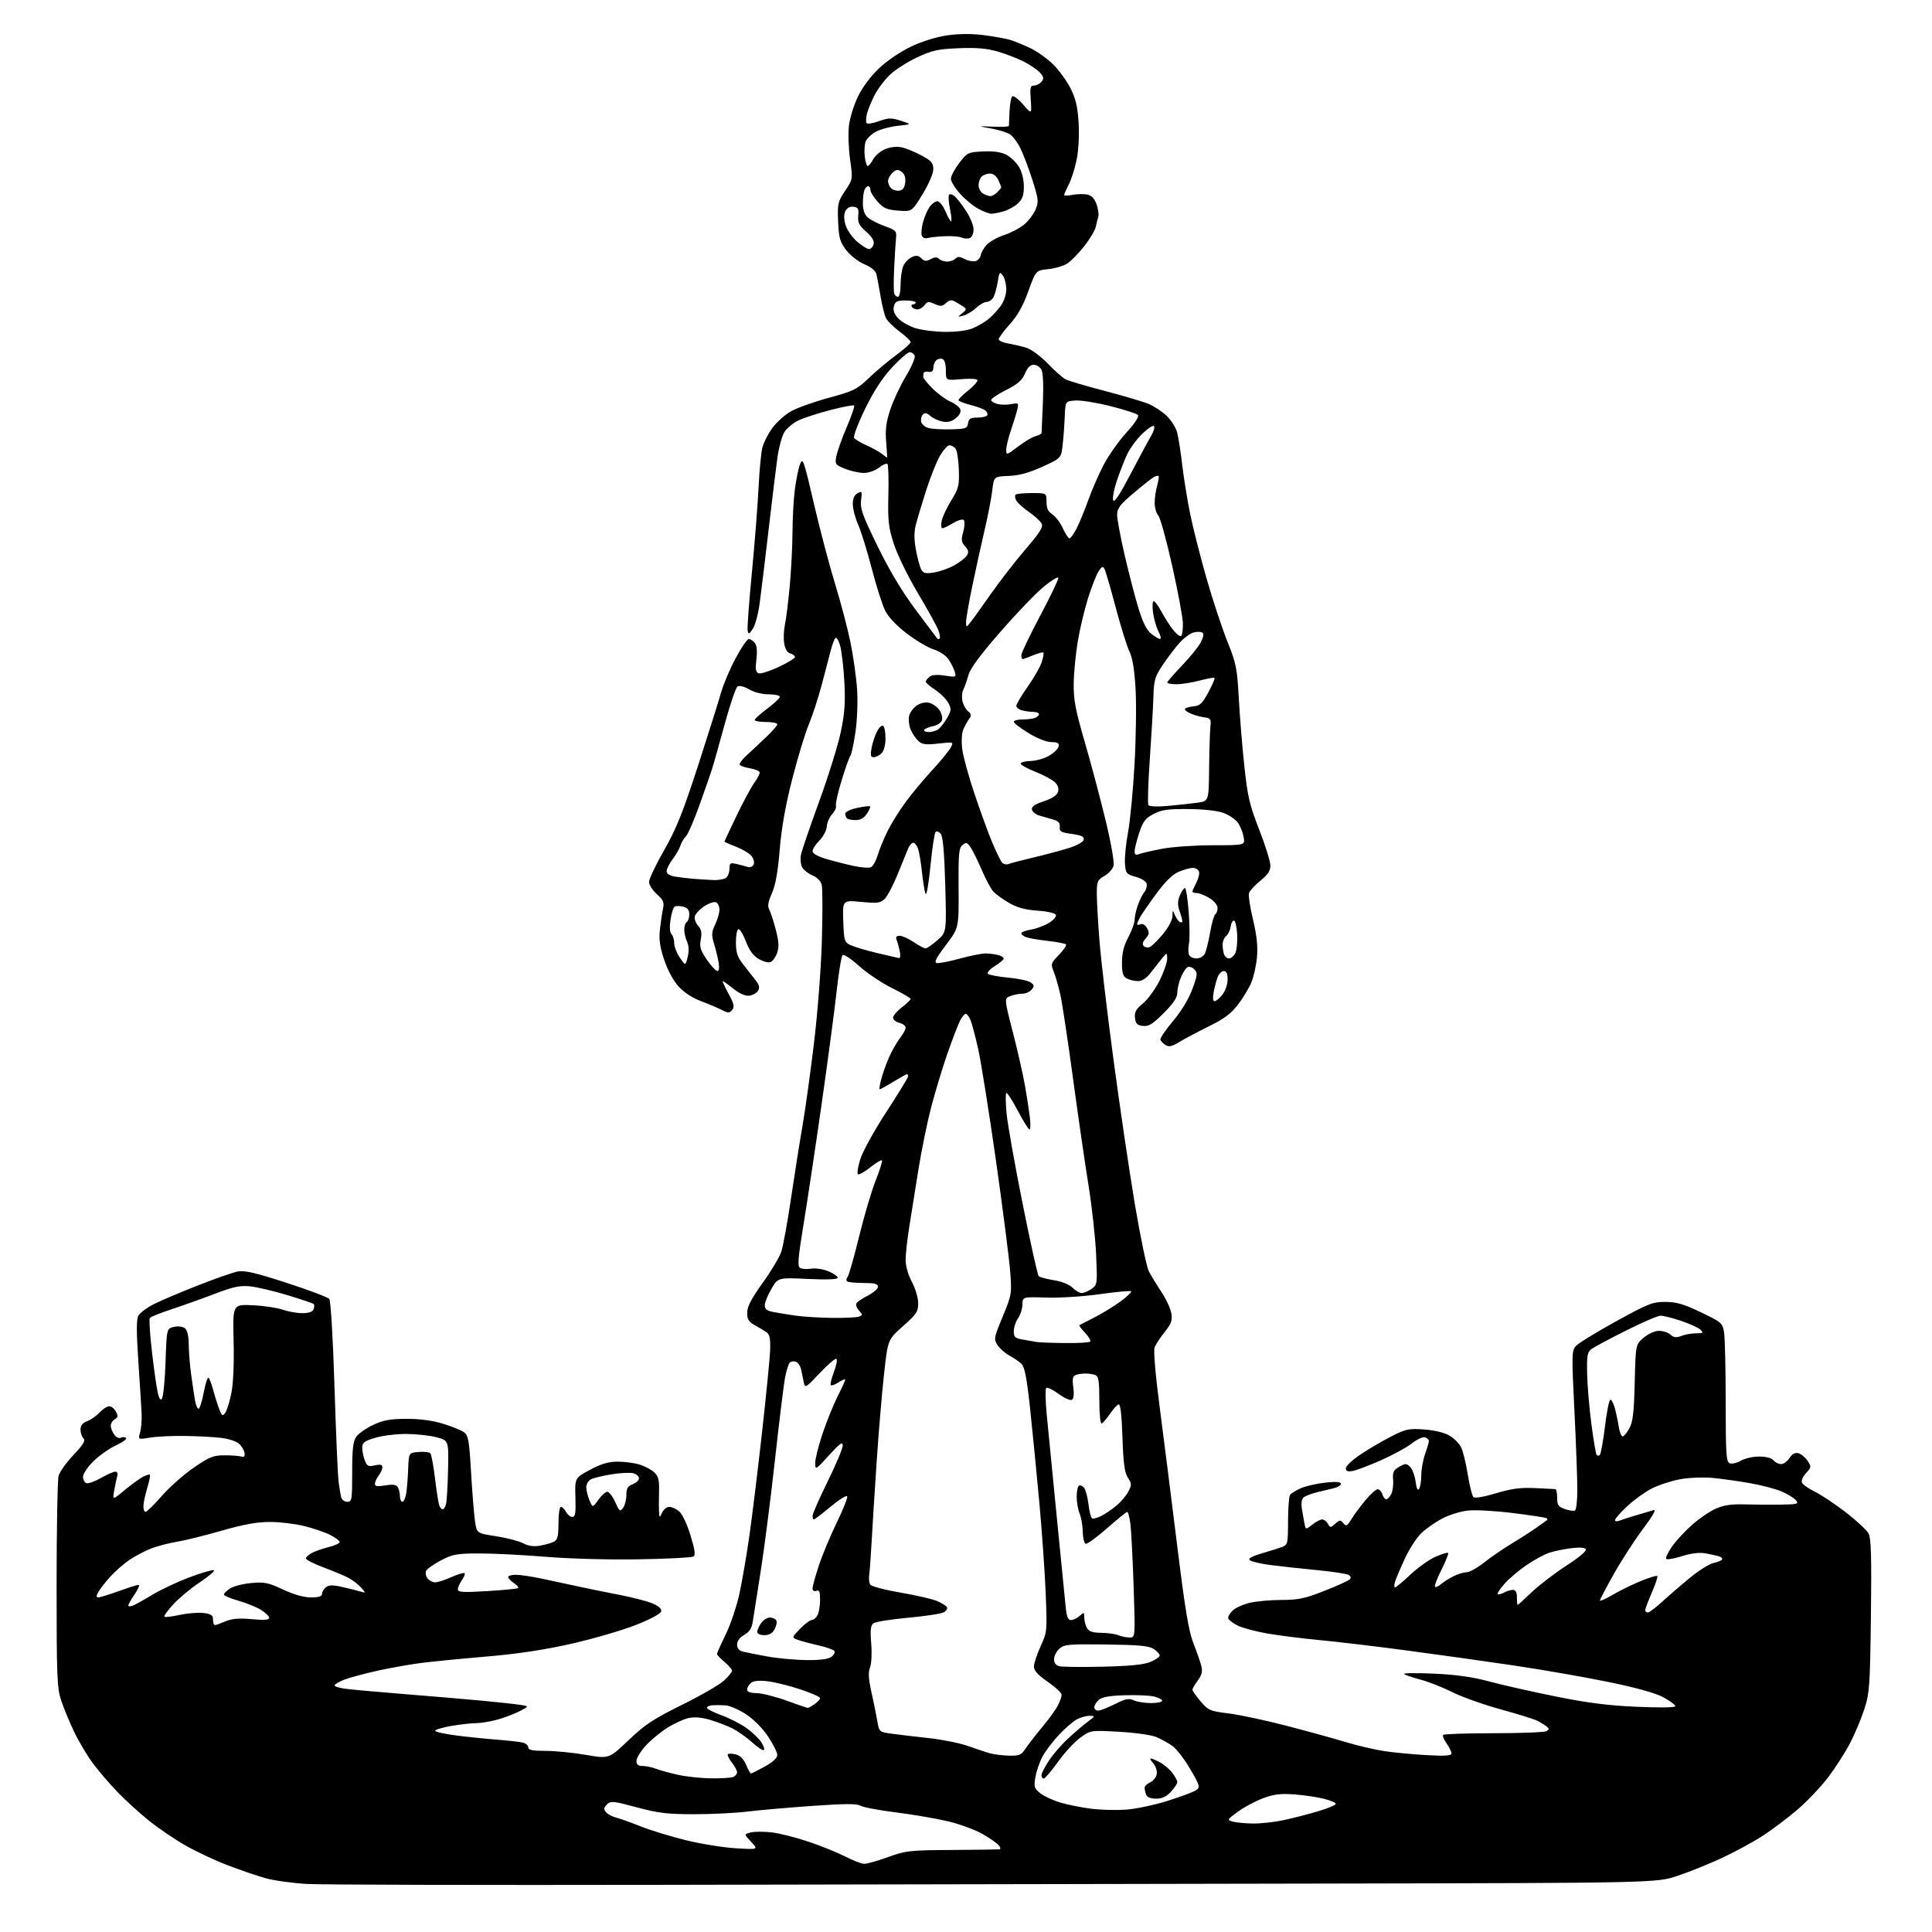 <?xml version="1.0" encoding="UTF-8" standalone="no"?>
<svg 
  version="1.1" 
  xmlns="http://www.w3.org/2000/svg" 
  xmlns:xlink="http://www.w3.org/1999/xlink" 
  xmlns:svg="http://www.w3.org/2000/svg"
  xmlns:rdf="http://www.w3.org/1999/02/22-rdf-syntax-ns#"
  xmlns:cc="http://creativecommons.org/ns#"
  xmlns:dc="http://purl.org/dc/elements/1.1/"
  viewBox="0 0 768 768"
  width="768"
  height="768"
>
<style>svg {background-color: white; }</style>"
<path stroke="none" fill="black" fill-rule="evenodd" d="M263.50,749.25C191.45,749.39 127.78,749.23 122.00,748.90C116.22,748.57 108.80,747.53 105.50,746.60C102.20,745.67 95.45,743.36 90.50,741.47C85.55,739.58 77.98,736.03 73.69,733.58C69.39,731.13 62.80,726.64 59.04,723.60C55.28,720.57 49.70,715.48 46.64,712.29C43.58,709.11 39.22,704.02 36.97,701.00C34.71,697.98 31.35,692.35 29.51,688.50C27.66,684.65 25.33,679.02 24.33,676.00C22.68,671.04 22.50,666.55 22.50,630.00C22.50,607.73 22.86,588.21 23.30,586.64C23.73,585.07 26.40,581.34 29.22,578.36C33.14,574.22 34.07,572.67 33.17,571.77C32.53,571.13 32.00,569.55 32.00,568.28C32.00,566.68 32.83,565.63 34.67,564.93C36.14,564.37 38.37,562.81 39.63,561.46C40.88,560.11 42.59,559.00 43.42,559.00C44.25,559.00 45.45,559.97 46.08,561.15C47.01,562.89 46.93,563.46 45.61,564.20C44.73,564.69 44.01,565.86 44.03,566.80C44.05,567.73 44.69,569.33 45.47,570.35C46.24,571.37 47.35,571.90 47.93,571.54C48.52,571.18 49.48,571.18 50.07,571.54C50.66,571.91 48.90,573.25 46.16,574.52C43.42,575.79 39.33,578.67 37.09,580.91C34.84,583.16 33.00,585.91 33.00,587.03C33.00,588.15 33.60,589.29 34.33,589.57C35.06,589.85 37.64,588.94 40.08,587.55C42.51,586.16 45.09,585.02 45.82,585.01C46.60,585.00 46.93,585.71 46.62,586.75C46.34,587.71 45.79,590.27 45.41,592.43C44.71,596.36 44.71,596.36 49.60,592.30C52.30,590.07 55.55,587.70 56.84,587.04C58.12,586.38 59.36,586.03 59.59,586.25C59.82,586.48 59.33,588.88 58.51,591.59C57.69,594.29 57.02,597.51 57.01,598.75C57.00,599.99 57.40,601.00 57.88,601.00C58.36,601.00 61.28,598.13 64.36,594.62C67.44,591.11 73.16,586.05 77.08,583.37C83.35,579.09 84.84,578.50 89.36,578.51C92.19,578.52 95.17,578.74 96.00,579.01C97.05,579.35 97.41,578.90 97.19,577.50C97.02,576.40 96.00,574.74 94.92,573.82C93.83,572.89 90.60,571.87 87.72,571.55C84.85,571.22 78.45,570.89 73.50,570.81C68.55,570.73 62.34,571.03 59.70,571.47C54.89,572.27 54.89,572.27 55.70,569.39C56.14,567.80 56.41,564.48 56.30,562.00C56.18,559.52 55.60,550.20 55.00,541.27C54.21,529.61 54.21,524.48 54.99,523.02C55.58,521.91 58.34,519.85 61.12,518.44C63.90,517.03 71.80,513.67 78.68,510.97C85.56,508.26 92.73,505.77 94.60,505.42C97.19,504.93 101.82,506.01 113.93,509.95C122.69,512.79 130.31,515.67 130.88,516.35C131.48,517.08 132.33,531.30 132.96,551.04C133.54,569.44 134.27,586.52 134.59,589.00C134.91,591.48 135.39,594.29 135.65,595.25C135.92,596.21 137.00,597.00 138.07,597.00C139.87,597.00 140.00,596.20 140.00,585.22C140.00,575.95 140.35,572.95 141.63,571.12C142.53,569.83 145.57,567.71 148.38,566.40C152.45,564.51 155.18,564.02 161.64,564.01C166.94,564.00 172.01,564.69 176.16,565.97C179.66,567.05 183.40,568.57 184.47,569.35C186.16,570.59 186.52,572.65 187.25,585.14C187.71,593.04 188.41,601.75 188.79,604.50C189.50,609.50 189.50,609.50 197.12,610.66C201.31,611.29 206.16,612.55 207.90,613.45C210.10,614.58 212.19,614.88 214.78,614.41C216.83,614.04 219.29,613.33 220.25,612.83C221.64,612.11 222.00,610.61 222.00,605.46C222.00,601.91 222.43,599.00 222.96,599.00C223.50,599.00 224.41,599.90 225.00,601.00C225.59,602.10 226.72,603.00 227.52,603.00C228.69,603.00 228.93,601.47 228.74,595.26C228.50,587.52 228.50,587.52 234.50,584.29C238.88,581.93 241.82,581.05 245.38,581.03C248.07,581.01 252.00,581.52 254.11,582.15C256.22,582.78 258.89,584.18 260.04,585.25C261.73,586.83 262.10,588.29 261.98,592.85C261.90,595.96 261.90,599.62 261.99,601.00C262.14,603.50 262.14,603.50 263.22,601.25C263.82,600.01 265.09,599.00 266.04,599.00C267.00,599.00 268.75,599.79 269.93,600.75C271.18,601.77 273.07,605.73 274.46,610.24C276.21,615.95 276.53,618.18 275.67,618.74C275.03,619.16 265.27,619.66 254.00,619.85C242.13,620.06 226.55,619.64 217.00,618.85C207.93,618.11 196.00,617.51 190.50,617.52C181.54,617.54 179.95,617.83 175.20,620.31C172.29,621.84 169.65,623.74 169.34,624.55C169.03,625.36 169.33,626.69 170.01,627.51C170.69,628.33 172.03,629.00 173.00,629.00C173.96,629.00 176.87,628.06 179.46,626.92C182.05,625.77 184.40,625.07 184.69,625.35C184.97,625.64 184.48,626.90 183.60,628.16C182.72,629.42 182.00,631.06 182.00,631.82C182.00,632.95 184.10,633.07 193.75,632.48C200.21,632.09 205.72,631.54 206.00,631.27C206.28,631.00 205.49,630.10 204.25,629.27C203.01,628.44 202.00,627.36 202.00,626.88C202.00,626.40 203.37,626.00 205.05,626.00C206.73,626.00 211.34,626.68 215.30,627.52C219.26,628.35 225.65,629.72 229.50,630.57C233.35,631.41 240.78,632.93 246.00,633.93C251.22,634.94 257.22,636.48 259.33,637.36C261.84,638.41 263.04,639.51 262.83,640.54C262.63,641.50 258.61,643.65 252.65,646.00C247.22,648.13 235.75,651.46 227.15,653.41C216.43,655.84 205.83,657.44 193.50,658.49C183.60,659.33 171.90,660.48 167.50,661.04C163.10,661.60 155.22,663.00 150.00,664.15C144.78,665.31 138.81,666.92 136.75,667.73C134.69,668.55 133.00,669.56 133.00,669.97C133.00,670.39 134.91,670.99 137.25,671.31C139.59,671.62 150.28,672.59 161.00,673.45C171.72,674.31 185.45,675.47 191.50,676.04C197.55,676.61 204.28,677.33 206.46,677.66C210.41,678.25 210.41,678.25 206.46,680.28C204.28,681.39 200.25,682.91 197.50,683.64C194.75,684.38 190.96,684.98 189.08,684.99C187.20,684.99 182.81,685.50 179.33,686.10C175.85,686.71 173.00,687.56 173.00,688.00C173.00,688.44 176.71,689.27 181.25,689.86C185.79,690.45 193.10,691.20 197.50,691.54C201.90,691.88 206.51,692.39 207.75,692.69C208.99,692.98 210.00,693.84 210.00,694.61C210.00,695.66 211.66,696.00 216.82,696.00C220.58,696.00 227.80,696.71 232.87,697.58C242.10,699.17 242.10,699.17 249.83,691.78C256.36,685.55 259.67,683.36 271.03,677.74C278.44,674.08 285.96,669.74 287.75,668.10C289.54,666.46 291.00,664.68 291.00,664.15C291.00,663.61 289.65,662.04 288.00,660.65C286.35,659.27 285.00,657.85 285.00,657.50C285.00,657.16 286.57,653.64 288.50,649.69C290.42,645.73 292.87,638.45 293.94,633.50C295.01,628.55 296.79,618.20 297.89,610.50C298.99,602.80 301.25,584.35 302.91,569.50C304.57,554.65 306.03,539.85 306.14,536.62C306.30,532.18 305.96,530.46 304.75,529.62C303.87,529.00 301.77,527.73 300.07,526.80C297.60,525.43 297.00,524.45 297.02,521.80C297.03,519.37 298.65,516.26 303.16,510.00C306.53,505.32 309.87,499.70 310.60,497.50C311.32,495.30 313.08,485.62 314.50,476.00C315.93,466.38 317.95,453.55 319.01,447.50C320.07,441.45 322.10,426.82 323.53,415.00C325.01,402.75 326.38,385.06 326.71,373.88C327.02,363.09 327.00,353.13 326.65,351.76C326.27,350.23 324.83,348.76 322.97,347.99C321.30,347.29 319.45,345.83 318.86,344.74C318.28,343.65 318.07,341.41 318.40,339.77C318.73,338.12 321.97,328.62 325.62,318.64C329.26,308.66 333.13,296.23 334.22,291.00C335.79,283.50 336.09,279.29 335.64,271.00C335.33,265.23 334.57,258.76 333.96,256.63C333.34,254.50 332.49,253.15 332.06,253.63C331.63,254.11 330.82,256.30 330.25,258.50C329.69,260.70 328.08,266.84 326.67,272.15C325.26,277.46 322.92,284.62 321.48,288.06C320.03,291.50 317.08,301.24 314.92,309.71C312.24,320.19 310.65,329.15 309.94,337.80C309.22,346.62 308.27,351.91 306.84,355.11C305.30,358.58 305.04,360.21 305.81,361.64C306.37,362.69 307.54,366.29 308.41,369.64C309.61,374.30 309.74,376.46 308.92,378.79C308.34,380.47 307.16,382.11 306.30,382.44C305.45,382.77 303.34,382.22 301.62,381.22C299.46,379.97 297.88,377.81 296.50,374.22C295.40,371.36 294.05,369.18 293.50,369.36C292.95,369.54 292.52,371.96 292.54,374.72C292.56,378.75 293.16,380.49 295.54,383.50C297.17,385.56 299.36,388.37 300.42,389.74C301.85,391.60 302.08,392.66 301.32,393.87C300.76,394.77 299.19,395.63 297.85,395.80C296.29,395.99 293.99,394.98 291.56,393.05C289.45,391.37 287.53,390.00 287.30,390.00C287.07,390.00 288.09,392.24 289.58,394.97C291.79,399.04 292.06,400.22 291.04,401.45C289.95,402.77 289.46,402.77 286.98,401.49C285.43,400.69 281.69,399.11 278.66,397.97C275.23,396.69 271.85,394.47 269.71,392.10C267.64,389.81 265.35,385.55 264.00,381.50C262.33,376.47 261.89,373.42 262.31,369.62C262.62,366.80 263.18,363.08 263.54,361.35C264.11,358.66 263.76,357.80 261.10,355.44C259.40,353.91 258.00,351.72 258.00,350.57C258.00,349.41 260.70,343.75 263.99,337.98C268.83,329.51 271.41,323.08 277.44,304.50C281.54,291.85 285.65,278.80 286.57,275.50C287.49,272.20 290.10,266.02 292.37,261.76C294.64,257.51 297.01,254.02 297.63,254.01C298.25,254.01 299.32,254.68 300.01,255.52C300.86,256.53 301.08,258.70 300.68,262.07C300.22,265.93 300.42,267.22 301.53,267.65C302.32,267.95 305.90,266.83 309.49,265.15C313.07,263.48 316.00,261.68 316.00,261.17C316.00,260.65 315.17,260.02 314.15,259.75C312.96,259.44 312.10,258.02 311.73,255.75C311.42,253.81 311.55,250.49 312.01,248.36C312.48,246.24 313.35,239.32 313.93,233.00C314.51,226.68 315.01,217.00 315.03,211.50C315.05,206.00 315.47,198.33 315.98,194.45C316.48,190.58 317.42,186.08 318.05,184.45C319.12,181.73 319.54,182.93 323.51,200.07C325.88,210.29 329.66,224.65 331.92,231.98C334.18,239.31 336.95,249.86 338.09,255.41C339.22,260.96 340.40,269.37 340.71,274.09C341.03,278.92 340.74,286.37 340.05,291.09C339.37,295.72 338.46,299.95 338.01,300.50C337.56,301.05 336.00,305.45 334.53,310.29C333.06,315.12 332.06,319.62 332.30,320.29C332.55,320.95 331.86,322.48 330.77,323.67C329.69,324.87 328.73,327.08 328.65,328.59C328.57,330.10 327.26,332.58 325.75,334.09C324.24,335.61 323.00,337.52 323.00,338.35C323.00,339.32 325.04,340.45 328.75,341.53C331.91,342.45 336.79,343.69 339.58,344.27C342.38,344.86 345.33,345.09 346.14,344.78C346.96,344.46 348.21,342.25 348.92,339.85C349.64,337.46 351.48,333.02 353.01,330.00C354.53,326.98 357.79,321.80 360.25,318.50C362.70,315.20 367.40,309.57 370.70,306.00C373.99,302.43 377.24,298.46 377.91,297.19C379.13,294.89 379.13,294.89 373.04,295.57C368.04,296.14 366.61,295.96 365.07,294.56C364.03,293.62 362.64,291.55 361.98,289.95C361.32,288.35 361.06,285.91 361.40,284.53C361.75,283.15 363.15,281.30 364.51,280.40C366.05,279.39 367.93,279.02 369.48,279.41C370.85,279.75 372.67,281.09 373.51,282.37C374.35,283.66 374.75,285.48 374.40,286.41C374.04,287.34 372.44,288.36 370.85,288.68C369.26,289.00 367.72,289.65 367.42,290.13C367.12,290.61 367.95,291.00 369.25,291.00C370.55,291.00 372.32,290.44 373.18,289.75C374.03,289.06 375.55,287.06 376.56,285.29C378.19,282.42 378.23,281.80 376.94,279.39C376.15,277.91 373.81,275.58 371.75,274.22C369.69,272.85 368.00,271.40 368.00,270.99C368.00,270.58 368.65,269.71 369.44,269.05C370.39,268.26 372.44,268.09 375.55,268.56C380.13,269.25 380.20,269.21 379.48,266.88C379.07,265.57 377.92,263.34 376.93,261.93C375.93,260.51 373.36,258.83 371.22,258.18C369.07,257.54 364.32,254.75 360.66,251.98C356.55,248.86 353.22,245.39 351.93,242.86C350.79,240.62 348.37,233.08 346.56,226.10C344.75,219.12 342.31,211.23 341.14,208.58C339.96,205.92 339.00,202.24 339.00,200.41C339.00,198.15 339.62,196.74 340.90,196.05C342.65,195.12 342.76,195.34 342.29,198.84C341.86,202.07 342.84,204.81 348.82,217.07C353.55,226.76 358.55,235.11 364.06,242.50C368.58,248.55 372.43,253.69 372.64,253.92C372.84,254.15 373.24,254.10 373.53,253.81C373.82,253.51 373.57,252.01 372.99,250.46C372.40,248.91 368.71,242.25 364.80,235.66C360.83,228.98 356.62,220.33 355.27,216.09C353.17,209.52 352.89,206.93 353.14,196.80C353.30,190.37 353.14,184.80 352.77,184.44C352.40,184.07 350.90,184.72 349.42,185.89C347.90,187.08 345.28,188.00 343.39,188.00C341.55,188.00 338.19,187.26 335.94,186.36C332.02,184.79 331.86,184.56 332.47,181.33C332.82,179.46 334.66,174.29 336.57,169.83C338.48,165.36 339.82,161.48 339.54,161.20C339.25,160.92 335.08,161.71 330.26,162.95C325.44,164.19 319.69,166.05 317.48,167.08C315.27,168.11 312.68,170.27 311.73,171.88C310.78,173.49 309.55,178.11 309.00,182.15C308.44,186.19 306.86,199.18 305.48,211.00C304.11,222.82 302.52,235.86 301.96,239.97C301.40,244.07 300.19,248.57 299.26,249.97C297.80,252.15 297.52,252.25 297.20,250.71C297.00,249.72 297.75,239.37 298.88,227.71C300.00,216.04 301.19,200.88 301.53,194.00C301.86,187.12 302.55,179.88 303.06,177.90C303.58,175.93 305.33,172.47 306.95,170.22C308.58,167.97 311.85,165.00 314.21,163.62C316.57,162.24 323.38,159.79 329.35,158.17C339.32,155.47 340.63,154.82 345.35,150.30C348.18,147.59 353.09,143.47 356.25,141.15C359.41,138.83 362.00,136.51 362.00,136.00C362.00,135.48 360.01,133.59 357.58,131.78C355.14,129.98 352.70,127.52 352.14,126.33C351.58,125.14 350.63,121.32 350.04,117.83C349.44,114.35 348.73,110.47 348.45,109.20C348.11,107.66 346.50,106.28 343.58,105.04C341.17,104.00 337.96,101.50 336.37,99.41C333.90,96.18 333.45,94.60 333.17,88.08C332.87,81.01 333.05,80.19 335.93,75.88C339.02,71.26 339.02,71.26 337.92,63.40C337.32,59.07 337.11,53.05 337.46,50.02C337.81,46.98 339.42,41.76 341.03,38.41C342.83,34.68 346.10,30.30 349.47,27.12C352.65,24.11 358.04,20.47 362.23,18.48C366.65,16.39 372.32,14.65 376.67,14.04C381.34,13.38 386.40,13.36 391.17,13.98C395.20,14.51 399.85,15.34 401.50,15.84C403.15,16.33 406.75,17.80 409.50,19.09C412.25,20.39 416.38,23.34 418.69,25.64C420.99,27.94 424.09,32.21 425.56,35.12C427.60,39.14 428.37,42.41 428.76,48.67C429.06,53.41 428.75,59.58 428.04,63.18C427.37,66.63 425.95,71.13 424.91,73.19C423.86,75.24 423.00,77.18 423.00,77.51C423.00,77.83 424.57,77.80 426.49,77.44C428.41,77.07 431.08,77.05 432.42,77.39C434.03,77.79 435.22,79.13 435.95,81.35C436.56,83.19 436.85,85.33 436.61,86.10C436.37,86.87 435.91,88.69 435.59,90.15C435.27,91.61 433.20,95.09 430.99,97.89C428.79,100.68 425.77,103.76 424.30,104.72C422.82,105.69 419.40,106.71 416.69,106.99C411.76,107.50 411.76,107.50 408.79,115.74C406.70,121.55 404.52,125.43 401.41,128.89C398.98,131.59 397.00,134.27 397.00,134.85C397.00,135.43 398.69,136.19 400.75,136.54C402.81,136.89 406.07,137.65 407.99,138.24C409.94,138.84 413.68,141.60 416.49,144.50C419.24,147.36 422.42,150.18 423.55,150.78C424.68,151.37 431.65,153.44 439.05,155.37C446.45,157.30 454.30,159.62 456.50,160.53C458.70,161.44 461.97,163.59 463.77,165.31C465.57,167.02 467.45,170.02 467.95,171.96C468.45,173.91 469.37,179.78 469.98,185.00C470.59,190.22 472.02,199.00 473.15,204.50C474.28,210.00 477.19,221.44 479.62,229.93C482.05,238.42 485.77,249.68 487.89,254.96C491.41,263.73 491.79,265.65 492.44,277.52C492.82,284.66 493.81,296.80 494.64,304.50C495.94,316.69 496.71,319.96 500.57,329.83C503.01,336.07 505.00,342.46 505.00,344.04C505.00,346.18 503.99,347.72 501.02,350.10C498.83,351.86 496.80,354.07 496.50,355.00C496.21,355.93 496.92,360.70 498.09,365.59C499.61,371.93 500.06,376.23 499.67,380.50C499.36,383.80 498.37,388.30 497.45,390.50C496.54,392.70 494.17,396.65 492.18,399.27C489.40,402.93 486.69,404.96 480.53,407.99C476.11,410.17 470.82,412.97 468.78,414.22C465.90,415.98 464.66,416.26 463.34,415.43C462.39,414.84 461.46,413.88 461.27,413.31C461.08,412.73 463.34,409.39 466.29,405.88C469.65,401.89 472.53,397.13 473.98,393.18C476.07,387.47 476.14,386.72 474.74,385.31C473.89,384.46 472.65,384.10 471.99,384.50C471.34,384.91 470.17,386.75 469.40,388.59C468.63,390.43 468.00,393.14 468.00,394.62C468.00,396.54 466.45,398.86 462.58,402.73C458.17,407.13 456.63,408.09 454.33,407.82C452.05,407.56 451.44,406.94 451.17,404.63C450.91,402.35 451.57,401.15 454.35,398.86C456.28,397.27 459.24,393.21 460.93,389.83C462.62,386.45 463.99,382.51 463.97,381.09C463.94,378.50 463.94,378.50 461.72,381.22C460.50,382.72 458.45,385.31 457.17,386.97C455.69,388.91 453.95,390.00 452.36,390.00C450.99,390.00 449.00,389.53 447.93,388.96C446.39,388.14 446.00,386.85 446.00,382.61C446.00,378.86 446.74,375.91 448.50,372.60C449.88,370.01 451.01,366.91 451.02,365.70C451.02,364.49 451.60,361.86 452.30,359.87C452.99,357.87 454.15,355.53 454.86,354.66C455.58,353.80 456.02,352.33 455.83,351.39C455.63,350.37 453.88,349.23 451.50,348.56C447.72,347.51 447.48,347.22 447.19,343.21C447.02,340.88 447.58,335.27 448.43,330.74C449.27,326.21 450.44,313.95 451.01,303.50C451.59,293.05 451.76,279.55 451.39,273.50C450.95,266.15 450.15,261.34 448.98,259.00C448.01,257.07 445.56,249.20 443.52,241.50C441.48,233.80 439.46,226.87 439.03,226.10C438.42,224.99 437.92,225.21 436.70,227.10C435.85,228.42 434.00,233.10 432.60,237.50C431.20,241.90 429.34,249.64 428.48,254.69C427.62,259.74 426.87,267.39 426.81,271.69C426.73,278.18 427.48,282.13 431.22,295.00C433.70,303.52 437.43,317.54 439.50,326.14C441.65,335.02 443.01,342.79 442.66,344.14C442.33,345.44 440.69,347.27 439.03,348.20C436.25,349.77 436.00,350.34 436.00,355.25C436.00,358.19 436.48,366.65 437.06,374.05C437.64,381.45 440.13,402.57 442.60,421.00C445.06,439.43 448.88,465.24 451.07,478.36C453.27,491.48 455.79,503.63 456.68,505.35C457.57,507.08 459.83,510.78 461.69,513.59C463.55,516.39 465.32,520.22 465.63,522.09C466.08,524.89 465.61,526.21 462.98,529.50C461.22,531.70 459.42,534.45 458.97,535.61C458.48,536.88 459.29,546.36 461.02,559.61C462.60,571.65 465.71,596.27 467.94,614.33C471.12,640.05 472.53,648.49 474.44,653.33C475.78,656.72 477.19,660.77 477.57,662.33C478.08,664.42 477.70,665.92 476.13,668.04C474.96,669.62 474.01,671.27 474.01,671.71C474.02,672.14 475.49,674.22 477.26,676.32C480.31,679.91 480.97,680.19 488.40,681.11C492.75,681.65 503.10,683.86 511.40,686.02C519.71,688.18 530.33,691.10 535.00,692.52C539.67,693.94 546.65,695.56 550.50,696.13C554.35,696.70 561.89,697.40 567.25,697.70C574.51,698.10 577.00,697.92 577.00,697.02C577.00,696.35 576.11,694.56 575.03,693.04C573.95,691.52 573.35,689.99 573.70,689.64C574.05,689.29 583.15,688.99 593.92,688.98C604.69,688.98 614.08,688.60 614.80,688.15C615.86,687.47 615.86,687.14 614.80,686.29C614.08,685.73 612.47,684.73 611.21,684.07C609.94,683.42 603.34,681.35 596.52,679.49C589.71,677.62 581.03,674.53 577.25,672.62C573.46,670.72 567.76,668.48 564.58,667.65C561.41,666.82 558.51,665.82 558.15,665.44C557.79,665.05 563.12,664.99 570.00,665.30C578.81,665.69 585.30,666.61 592.00,668.41C597.23,669.82 609.15,672.51 618.50,674.39C631.11,676.94 639.44,677.99 650.75,678.48C659.79,678.88 666.00,678.78 666.00,678.23C666.00,677.73 663.85,676.15 661.23,674.72C658.10,673.02 650.63,670.93 639.48,668.63C630.14,666.71 613.27,663.77 602.00,662.09C590.73,660.41 571.38,657.70 559.00,656.06C546.62,654.41 531.10,652.57 524.50,651.96C517.90,651.34 508.68,650.18 504.00,649.38C499.32,648.57 493.95,647.15 492.05,646.21C490.16,645.27 488.45,643.98 488.25,643.34C488.05,642.70 488.88,641.26 490.08,640.14C491.28,639.03 494.47,637.64 497.18,637.06C499.88,636.47 505.52,636.00 509.69,636.00C516.04,636.00 518.78,635.41 526.39,632.42C531.40,630.45 535.95,628.40 536.49,627.88C537.14,627.25 537.01,626.62 536.10,626.06C535.34,625.59 529.50,624.71 523.11,624.10C516.72,623.49 508.41,622.58 504.62,622.07C500.84,621.56 497.30,620.70 496.76,620.16C496.11,619.51 497.78,618.59 501.64,617.47C504.86,616.54 508.51,615.38 509.75,614.91C511.86,614.10 512.00,613.46 512.02,604.77C512.02,599.67 512.38,594.95 512.80,594.29C513.22,593.62 515.24,592.38 517.29,591.52C519.34,590.67 523.71,589.69 527.01,589.34C531.15,588.91 533.00,589.06 533.00,589.84C533.00,590.46 531.76,591.24 530.25,591.58C528.74,591.92 525.70,592.65 523.50,593.20C521.30,593.75 518.93,594.66 518.23,595.24C517.41,595.91 517.17,597.56 517.54,599.89C517.86,601.87 518.33,604.53 518.59,605.80C519.06,608.10 519.06,608.10 521.67,606.05C523.10,604.92 524.86,604.00 525.59,604.00C526.31,604.00 527.34,604.78 527.87,605.73C528.78,607.37 528.94,607.36 530.77,605.70C532.52,604.13 532.84,604.11 534.00,605.50C535.13,606.86 535.53,606.66 537.22,603.87C538.29,602.12 540.79,598.74 542.79,596.35C544.79,593.96 546.97,592.00 547.64,592.00C548.32,592.00 549.15,592.90 549.50,594.00C549.85,595.10 550.54,596.00 551.03,596.00C551.53,596.00 552.41,595.09 553.01,593.99C553.60,592.88 553.95,590.32 553.79,588.30C553.55,585.20 553.92,584.39 556.22,583.07C558.70,581.66 559.09,581.67 560.55,583.12C561.43,584.00 562.41,586.62 562.72,588.94C563.10,591.76 563.56,592.72 564.13,591.83C564.59,591.10 564.98,588.64 564.98,586.38C564.99,584.11 565.67,580.34 566.50,578.00C567.33,575.66 568.00,573.34 568.00,572.84C568.00,572.34 567.33,571.68 566.52,571.37C565.70,571.06 563.35,572.12 561.27,573.75C559.20,575.37 553.67,578.39 549.00,580.46C544.33,582.53 539.26,584.45 537.75,584.73C535.70,585.10 535.00,584.83 535.00,583.65C535.00,582.78 537.59,580.34 540.75,578.22C543.91,576.10 549.40,572.88 552.94,571.06C558.82,568.05 559.97,567.80 566.11,568.24C570.19,568.53 574.15,569.48 576.17,570.66C578.00,571.73 580.10,573.85 580.84,575.38C581.58,576.91 582.76,581.76 583.47,586.15C584.17,590.55 585.17,594.57 585.68,595.08C586.26,595.66 589.69,595.09 594.67,593.60C600.86,591.74 604.44,591.27 610.12,591.54C614.18,591.73 617.84,591.91 618.25,591.94C618.66,591.98 619.00,593.53 619.00,595.40C619.00,598.31 619.45,598.96 622.11,599.89C623.83,600.49 625.63,600.73 626.11,600.43C626.60,600.13 627.01,596.42 627.01,592.19C627.02,587.96 626.50,573.82 625.85,560.76C624.74,538.30 624.77,536.91 626.49,535.01C627.49,533.91 634.65,529.52 642.40,525.25C655.29,518.17 656.98,517.50 662.05,517.53C666.46,517.56 669.38,518.41 676.15,521.66C684.34,525.59 684.73,525.93 685.34,529.63C685.69,531.76 685.98,544.20 685.99,557.28C686.00,578.22 686.19,581.14 687.61,581.68C688.50,582.02 690.48,581.56 692.02,580.65C693.55,579.74 696.82,579.00 699.28,579.00C702.04,579.00 704.23,579.58 705.00,580.50C705.68,581.33 707.04,582.00 708.01,582.00C708.98,582.00 710.48,580.91 711.35,579.59C712.44,577.93 713.56,577.33 714.92,577.69C716.01,577.98 717.64,579.33 718.54,580.70C720.08,583.06 720.05,583.32 717.96,585.54C716.74,586.84 715.99,588.54 716.29,589.32C716.59,590.10 718.88,591.73 721.37,592.94C723.87,594.15 729.42,597.84 733.71,601.15C737.99,604.46 742.08,608.26 742.80,609.61C743.80,611.51 744.01,618.84 743.72,642.28C743.36,670.38 743.18,672.99 741.07,679.50C739.82,683.35 737.27,689.42 735.39,693.00C733.52,696.58 729.68,702.57 726.87,706.31C724.05,710.06 718.57,715.86 714.68,719.21C710.79,722.56 704.49,727.31 700.69,729.77C696.89,732.23 689.67,736.16 684.64,738.50C679.61,740.85 671.67,744.06 667.00,745.63C658.50,748.50 658.50,748.50 526.50,748.75C453.90,748.89 335.55,749.11 263.50,749.25zM343.42,740.90C344.48,740.96 348.76,739.76 352.92,738.25C360.07,735.66 361.52,735.49 378.50,735.39C388.40,735.32 396.89,735.21 397.37,735.14C397.85,735.06 397.69,734.33 397.01,733.51C396.32,732.68 393.42,730.67 390.56,729.03C387.69,727.39 381.56,725.14 376.92,724.02C372.29,722.91 362.95,721.30 356.17,720.46C349.39,719.61 343.03,718.41 342.03,717.79C340.67,716.94 335.83,716.96 322.86,717.88C313.31,718.55 301.68,719.57 297.00,720.14C292.32,720.71 282.84,721.18 275.93,721.18C265.35,721.18 261.73,720.75 253.12,718.44C243.72,715.91 242.76,715.82 241.28,717.29C240.00,718.57 239.92,719.20 240.88,720.35C241.54,721.15 243.30,722.11 244.79,722.48C246.28,722.85 250.71,724.43 254.63,726.00C258.55,727.56 266.65,730.04 272.63,731.51C278.61,732.98 287.55,734.42 292.50,734.72C301.50,735.25 301.50,735.25 298.61,732.18C295.73,729.11 295.73,729.11 298.44,728.42C299.94,728.05 303.71,728.04 306.82,728.41C309.93,728.77 316.53,730.45 321.49,732.13C326.44,733.81 332.98,736.45 336.00,738.00C339.02,739.54 342.37,740.85 343.42,740.90zM498.00,724.88C501.02,724.93 506.49,724.33 510.14,723.56C513.79,722.78 519.98,721.20 523.89,720.03C527.80,718.87 531.00,717.54 531.00,717.08C531.00,716.61 528.86,715.69 526.25,715.03C523.64,714.37 518.35,713.59 514.50,713.31C508.92,712.90 506.37,713.22 501.95,714.89C498.90,716.05 494.43,718.44 492.02,720.22C487.75,723.35 487.70,723.46 490.07,724.12C491.41,724.49 494.98,724.84 498.00,724.88zM447.50,719.37C451.35,719.11 458.87,717.53 464.20,715.85C469.54,714.17 474.66,712.24 475.59,711.56C477.13,710.43 476.92,709.70 473.13,703.22C470.85,699.32 467.66,695.19 466.05,694.04C464.44,692.89 461.54,691.29 459.61,690.48C457.67,689.67 451.02,688.74 444.80,688.40C433.50,687.78 433.50,687.78 429.35,690.83C427.06,692.50 423.08,696.83 420.51,700.44C417.93,704.05 415.41,707.00 414.91,707.00C414.41,707.00 414.00,706.40 414.00,705.67C414.00,704.94 415.35,702.30 417.01,699.80C418.66,697.30 422.17,693.29 424.80,690.88C427.43,688.47 430.92,685.51 432.54,684.31C435.39,682.20 435.41,682.11 433.20,682.06C431.94,682.03 429.67,682.64 428.17,683.41C426.67,684.19 423.36,687.05 420.81,689.77C418.27,692.49 415.30,696.47 414.21,698.61C413.13,700.75 411.93,704.36 411.55,706.62C410.94,710.33 411.15,710.97 413.59,712.89C415.09,714.07 418.75,715.74 421.72,716.61C424.69,717.47 430.13,718.55 433.81,719.01C437.49,719.47 443.65,719.63 447.50,719.37zM459.57,715.00C457.43,715.00 455.99,714.43 455.61,713.42C455.27,712.55 455.00,711.30 455.00,710.66C455.00,710.01 456.01,709.03 457.25,708.49C458.49,707.94 459.65,706.45 459.83,705.17C460.01,703.88 459.38,701.97 458.43,700.92C457.47,699.86 457.01,699.00 457.39,699.00C457.78,699.00 459.39,699.67 460.96,700.48C462.54,701.29 464.76,703.15 465.91,704.61C467.06,706.08 468.00,707.78 468.00,708.40C468.00,709.01 466.86,710.75 465.46,712.26C463.66,714.20 461.94,715.00 459.57,715.00zM282.67,706.92C286.61,706.96 290.55,706.73 291.42,706.39C292.29,706.06 293.00,705.22 293.00,704.53C293.00,703.84 292.05,702.06 290.89,700.58C289.72,699.10 289.03,697.64 289.34,697.33C289.65,697.02 291.08,697.05 292.52,697.42C294.24,697.85 295.62,699.25 296.58,701.54C297.38,703.44 298.25,705.00 298.51,705.00C298.78,705.00 301.24,703.76 303.99,702.25C307.13,700.52 308.98,698.82 308.99,697.67C308.99,696.66 307.35,693.36 305.34,690.32C303.17,687.05 299.61,683.45 296.59,681.47C293.79,679.64 290.15,678.04 288.50,677.92C286.85,677.80 284.49,677.77 283.25,677.85C282.01,677.93 281.00,678.39 281.00,678.87C281.00,679.34 283.63,680.69 286.85,681.86C290.06,683.04 294.55,685.34 296.81,686.98C299.08,688.62 301.68,691.11 302.60,692.51C303.52,693.91 304.00,695.34 303.66,695.67C303.33,696.01 301.26,694.66 299.07,692.68C296.88,690.71 293.38,688.22 291.30,687.15C289.21,686.09 285.18,684.53 282.35,683.69C278.84,682.65 276.05,682.43 273.60,682.98C271.62,683.42 267.78,685.22 265.06,686.96C262.33,688.71 258.51,691.91 256.55,694.07C254.60,696.24 253.00,698.90 253.00,700.00C253.00,701.45 253.67,702.00 255.43,702.00C256.77,702.00 259.14,702.49 260.68,703.09C262.23,703.69 266.20,704.78 269.50,705.51C272.80,706.24 278.73,706.88 282.67,706.92zM401.13,697.90C405.15,697.99 406.01,697.63 407.56,695.25C408.55,693.74 411.53,689.89 414.18,686.69C416.84,683.50 419.68,679.59 420.50,677.99C421.33,676.40 422.00,674.48 422.00,673.72C422.00,672.95 419.52,670.63 416.50,668.54C412.58,665.84 411.00,664.11 411.00,662.50C411.00,661.26 412.19,657.64 413.64,654.46C416.24,648.80 416.28,648.40 415.69,633.59C415.37,625.29 414.19,608.60 413.08,596.50C411.97,584.40 410.31,567.57 409.39,559.10C408.12,547.50 407.29,543.31 406.01,542.10C405.08,541.22 402.93,539.76 401.24,538.85C399.55,537.94 397.44,536.07 396.54,534.71C394.99,532.34 395.09,531.82 398.58,523.37C402.17,514.71 402.23,514.30 401.57,505.50C401.20,500.55 398.66,480.75 395.93,461.50C393.19,442.25 390.01,422.23 388.84,417.00C387.68,411.77 386.26,406.49 385.70,405.25C385.14,404.01 384.31,403.00 383.87,403.00C383.42,403.00 382.41,404.24 381.62,405.76C380.84,407.28 378.56,413.23 376.55,418.99C374.55,424.74 371.63,434.41 370.07,440.47C368.50,446.54 366.26,457.57 365.07,465.00C363.89,472.43 362.27,482.61 361.46,487.62C360.66,492.64 360.00,498.58 360.00,500.82C360.00,503.25 361.01,506.80 362.50,509.60C363.89,512.21 365.00,515.97 365.00,518.05C365.00,521.39 364.32,522.41 358.97,527.15C352.94,532.50 352.94,532.50 351.44,546.00C350.61,553.42 349.28,569.17 348.49,581.00C347.69,592.83 346.79,607.23 346.48,613.00C346.16,618.77 345.73,624.65 345.52,626.05C345.31,627.45 345.49,629.17 345.92,629.88C346.36,630.58 351.72,632.02 357.84,633.06C363.96,634.10 370.49,635.60 372.36,636.38C374.23,637.16 376.05,638.27 376.41,638.85C376.76,639.43 376.19,640.37 375.12,640.93C374.06,641.50 367.64,642.47 360.85,643.09C354.06,643.70 347.88,644.71 347.12,645.33C346.09,646.18 345.89,648.15 346.32,653.30C346.64,657.15 346.44,661.32 345.86,662.82C345.09,664.80 345.23,667.33 346.38,672.50C347.24,676.35 348.29,681.52 348.72,684.00C349.50,688.50 349.50,688.50 354.50,689.18C357.25,689.56 363.91,690.35 369.30,690.93C374.68,691.52 381.66,692.93 384.80,694.06C387.93,695.19 391.85,696.49 393.50,696.96C395.15,697.42 398.59,697.84 401.13,697.90zM436.53,680.00C437.38,680.00 440.37,678.83 443.18,677.41C447.40,675.27 448.72,675.01 450.70,675.91C452.02,676.51 455.10,677.00 457.55,677.00C460.00,677.00 462.00,676.59 462.00,676.08C462.00,675.57 460.54,674.81 458.75,674.39C456.96,673.96 451.68,673.74 447.00,673.89C440.98,674.08 437.99,674.62 436.75,675.74C435.79,676.60 435.00,677.92 435.00,678.65C435.00,679.39 435.69,680.00 436.53,680.00zM321.03,678.93C321.32,678.97 322.56,678.30 323.78,677.44C325.00,676.59 326.00,675.50 326.00,675.03C326.00,674.55 322.47,672.99 318.16,671.55C313.85,670.12 308.01,668.67 305.18,668.34C301.71,667.92 299.54,668.13 298.52,668.99C297.68,669.68 297.00,670.86 297.00,671.62C297.00,672.54 298.25,673.01 300.75,673.04C302.81,673.07 308.10,674.38 312.50,675.97C316.90,677.56 320.74,678.89 321.03,678.93zM438.56,662.53C449.20,662.28 454.71,661.73 457.31,660.64C459.34,659.80 461.00,658.64 461.00,658.07C461.00,657.51 459.93,656.34 458.61,655.48C456.73,654.25 452.75,653.87 439.72,653.71C424.72,653.52 423.02,653.67 421.11,655.40C419.95,656.45 419.00,658.33 419.00,659.59C419.00,661.13 419.72,662.02 421.25,662.37C422.49,662.64 430.28,662.72 438.56,662.53zM320.56,659.91C325.87,659.97 329.25,659.54 330.46,658.65C331.48,657.91 332.03,656.86 331.70,656.32C331.36,655.78 328.48,654.76 325.30,654.05C322.11,653.33 318.42,652.34 317.09,651.84C314.68,650.93 314.68,650.93 318.04,647.46C319.88,645.56 321.96,644.00 322.66,644.00C323.36,644.00 324.40,643.13 324.96,642.07C325.53,641.00 326.00,638.25 326.00,635.96C326.00,632.66 325.69,631.91 324.50,632.36C323.57,632.72 323.00,632.36 323.00,631.39C323.00,630.55 324.15,626.40 325.56,622.18C326.96,617.95 330.15,610.33 332.63,605.23C335.12,600.12 336.98,595.45 336.78,594.85C336.58,594.24 333.64,596.05 330.25,598.87C326.86,601.69 323.84,604.00 323.54,604.00C323.24,604.00 323.00,603.35 323.00,602.55C323.00,601.76 325.70,595.62 329.00,588.92C332.30,582.21 335.00,575.78 335.00,574.61C335.00,572.94 333.87,573.74 329.54,578.50C324.26,584.32 324.09,584.41 324.05,581.65C324.02,580.08 325.34,574.80 326.97,569.92C328.61,565.05 331.31,558.36 332.97,555.06C334.64,551.76 336.00,548.77 336.00,548.41C336.00,548.06 334.84,548.53 333.41,549.46C331.99,550.40 330.58,550.91 330.27,550.60C329.96,550.30 330.50,547.98 331.46,545.46C332.42,542.94 332.90,540.57 332.51,540.19C332.13,539.81 329.17,542.31 325.93,545.76C320.29,551.74 320.02,551.90 319.52,549.51C319.23,548.13 318.76,545.86 318.47,544.46C318.18,543.06 317.25,541.65 316.40,541.32C315.56,541.00 314.45,541.15 313.95,541.65C313.44,542.16 312.60,544.84 312.07,547.62C311.54,550.40 309.72,565.24 308.03,580.59C306.33,595.94 303.80,615.70 302.40,624.50C301.01,633.30 299.60,642.25 299.28,644.38C298.85,647.27 297.97,648.68 295.86,649.88C294.07,650.90 293.01,652.33 293.01,653.73C293.00,655.24 293.76,656.15 295.34,656.55C296.63,656.87 301.02,657.74 305.09,658.48C309.17,659.22 316.13,659.86 320.56,659.91zM448.91,650.93C451.31,651.00 451.31,651.00 450.64,630.75C450.26,619.61 449.69,608.36 449.35,605.75C449.01,603.14 448.45,601.00 448.10,601.00C447.75,601.00 444.13,603.94 440.05,607.52C435.97,611.11 432.16,613.88 431.57,613.68C430.98,613.49 430.46,611.34 430.42,608.91C430.38,606.49 429.81,603.23 429.17,601.68C428.53,600.14 428.00,597.13 428.00,594.99C428.00,592.86 428.40,590.87 428.89,590.57C429.37,590.27 430.29,590.64 430.92,591.41C431.55,592.17 432.34,595.10 432.68,597.92C433.01,600.75 433.66,603.29 434.11,603.57C434.57,603.85 436.25,603.40 437.85,602.58C439.45,601.75 442.18,599.88 443.92,598.42C445.65,596.96 447.74,594.47 448.56,592.88C449.90,590.29 449.88,589.75 448.35,587.41C447.03,585.40 446.55,581.77 446.19,571.37C445.88,562.08 445.39,558.03 444.62,558.29C444.00,558.49 442.46,560.19 441.19,562.08C439.92,563.96 438.46,565.65 437.94,565.83C437.40,566.03 437.00,562.17 437.00,556.69C437.00,548.97 436.71,547.10 435.42,546.61C434.55,546.27 432.79,546.00 431.50,546.00C430.21,546.00 428.47,546.27 427.61,546.59C426.41,547.06 426.20,548.15 426.65,551.46C427.02,554.17 426.82,555.99 426.10,556.44C425.47,556.83 423.08,555.76 420.78,554.07C418.48,552.38 416.28,551.34 415.89,551.75C415.49,552.16 415.57,556.77 416.06,562.00C416.55,567.23 418.34,585.45 420.03,602.50C421.72,619.55 423.34,635.86 423.62,638.75C424.01,642.68 424.55,644.00 425.74,644.00C426.62,644.00 428.17,643.26 429.17,642.35C430.89,640.79 431.00,640.82 431.00,642.91C431.00,644.13 431.47,646.00 432.04,647.07C432.82,648.54 434.19,649.02 437.79,649.07C440.38,649.11 443.40,649.53 444.50,650.00C445.60,650.47 447.58,650.89 448.91,650.93zM303.83,650.00C302.20,650.00 301.00,649.46 301.00,648.72C301.00,648.02 301.70,646.44 302.56,645.22C303.41,644.00 304.96,643.00 306.00,643.00C307.03,643.00 308.19,643.49 308.56,644.10C308.93,644.70 308.66,646.27 307.95,647.60C307.06,649.27 305.80,650.00 303.83,650.00zM85.53,646.00C85.82,646.00 87.68,645.33 89.65,644.50C92.27,643.41 95.06,643.18 100.11,643.65C105.03,644.10 107.00,643.96 107.00,643.13C107.00,642.49 105.54,641.06 103.75,639.95C101.96,638.84 97.91,637.20 94.75,636.30C91.59,635.41 89.00,634.31 89.00,633.86C89.00,633.41 90.11,632.32 91.46,631.43C92.82,630.54 96.61,629.57 99.88,629.28C105.11,628.80 106.66,629.12 112.53,631.87C116.84,633.88 120.79,635.00 123.61,635.00C126.67,635.00 128.00,634.58 128.00,633.62C128.00,632.86 128.68,631.68 129.51,630.99C130.66,630.04 132.15,629.99 135.76,630.79C138.37,631.36 141.62,632.17 143.00,632.57C145.50,633.31 145.50,633.31 143.50,631.05C142.40,629.81 140.15,628.09 138.50,627.22C136.85,626.35 132.35,624.47 128.50,623.03C124.65,621.60 121.54,619.99 121.60,619.46C121.65,618.93 122.78,617.94 124.10,617.26C125.42,616.57 128.41,615.54 130.75,614.97C133.09,614.39 135.00,613.50 135.00,612.98C135.00,612.46 133.31,611.19 131.25,610.15C129.19,609.11 124.55,607.52 120.94,606.63C117.33,605.73 111.17,605.00 107.27,605.00C102.14,605.00 96.80,605.97 88.07,608.48C81.42,610.39 73.40,612.38 70.24,612.89C67.08,613.40 62.48,614.61 60.00,615.58C57.52,616.55 53.67,618.58 51.44,620.09C49.21,621.60 45.76,624.63 43.78,626.83C41.79,629.02 39.66,631.76 39.05,632.91C38.21,634.47 38.22,635.00 39.09,635.00C39.73,635.00 43.38,633.88 47.19,632.50C51.00,631.12 54.56,630.00 55.10,630.00C55.63,630.00 54.93,631.68 53.54,633.73C52.14,635.78 51.00,637.80 51.00,638.20C51.00,638.61 51.79,638.64 52.75,638.28C53.71,637.92 57.20,635.99 60.50,633.98C63.80,631.98 70.41,628.86 75.18,627.06C79.95,625.26 84.37,623.96 84.99,624.16C85.61,624.37 83.19,626.48 79.62,628.85C76.04,631.22 71.25,635.18 68.97,637.65C66.68,640.13 65.05,642.38 65.33,642.67C65.61,642.95 68.24,642.65 71.17,642.00C74.10,641.35 78.30,640.97 80.50,641.16C83.18,641.39 84.53,641.99 84.60,643.00C84.65,643.83 84.76,644.84 84.85,645.25C84.93,645.66 85.24,646.00 85.53,646.00zM655.04,641.00C655.62,641.00 658.20,639.05 660.79,636.67C663.38,634.30 668.36,630.00 671.86,627.13C675.35,624.26 679.53,621.64 681.13,621.32C682.73,621.00 684.26,620.38 684.54,619.94C684.81,619.50 684.24,618.91 683.26,618.63C682.29,618.34 679.87,617.82 677.87,617.46C675.53,617.05 672.24,617.45 668.63,618.59C665.55,619.56 662.73,620.06 662.36,619.70C662.00,619.33 662.99,617.18 664.56,614.91C666.13,612.65 669.69,608.76 672.46,606.29C675.23,603.81 679.45,600.90 681.84,599.81C685.06,598.34 688.01,597.88 693.34,598.02C697.28,598.13 703.82,598.17 707.87,598.11C714.58,598.01 715.12,597.85 713.89,596.36C713.14,595.46 710.60,593.90 708.25,592.89C705.90,591.88 700.27,590.40 695.74,589.60C691.21,588.79 684.52,587.85 680.87,587.50C677.17,587.15 671.46,587.37 667.94,588.01C664.47,588.64 659.40,590.28 656.68,591.66C653.96,593.04 649.54,596.22 646.87,598.72C644.19,601.22 642.00,603.71 642.00,604.24C642.00,604.78 642.79,604.89 643.75,604.49C644.71,604.10 647.75,603.12 650.50,602.32C653.25,601.52 656.32,600.61 657.33,600.29C658.51,599.93 657.02,602.57 653.15,607.72C649.85,612.11 644.63,620.16 641.57,625.60C638.51,631.04 636.00,635.82 636.00,636.22C636.00,636.62 638.29,635.60 641.10,633.94C643.90,632.29 648.93,629.83 652.27,628.47C655.60,627.11 658.55,626.22 658.81,626.48C659.07,626.74 658.09,629.69 656.64,633.04C655.19,636.39 654.00,639.55 654.00,640.07C654.00,640.58 654.47,641.00 655.04,641.00zM603.28,638.00C603.44,638.00 605.98,635.70 608.93,632.88C611.88,630.07 618.07,625.33 622.69,622.35C627.60,619.18 630.80,616.49 630.41,615.86C629.99,615.17 627.89,615.01 624.62,615.43C621.80,615.78 617.92,616.57 616.00,617.19C614.08,617.80 609.99,619.99 606.93,622.07C603.86,624.14 599.89,627.50 598.11,629.52C596.33,631.55 595.09,633.42 595.35,633.69C595.61,633.95 596.74,633.68 597.85,633.08C598.96,632.49 600.57,632.00 601.43,632.00C602.51,632.00 603.00,632.94 603.00,635.00C603.00,636.65 603.13,638.00 603.28,638.00zM554.59,631.00C554.98,631.00 557.71,628.72 560.65,625.94C563.59,623.16 568.06,619.98 570.58,618.86C573.10,617.75 575.38,617.05 575.65,617.32C575.91,617.58 574.72,620.59 573.00,624.00C571.28,627.41 570.12,630.45 570.43,630.76C570.74,631.07 571.78,630.63 572.74,629.78C573.71,628.93 575.94,627.51 577.70,626.62C579.46,625.73 581.84,625.00 582.98,625.00C584.12,625.00 587.29,623.23 590.02,621.08C592.75,618.92 597.80,615.46 601.24,613.39C604.68,611.32 609.08,608.49 611.00,607.11C612.92,605.72 614.69,604.45 614.92,604.29C615.15,604.13 615.12,603.79 614.87,603.54C614.61,603.28 608.58,602.35 601.45,601.46C594.07,600.55 586.25,600.13 583.27,600.50C580.39,600.85 575.89,602.27 573.27,603.65C570.65,605.03 566.98,607.59 565.12,609.33C563.25,611.07 560.27,615.65 558.48,619.50C556.70,623.35 554.93,627.51 554.55,628.75C554.17,629.99 554.19,631.00 554.59,631.00zM247.69,599.40C248.41,598.42 249.00,596.12 249.00,594.28C249.00,591.65 249.52,590.75 251.50,590.00C252.88,589.48 254.00,588.41 254.00,587.63C254.00,586.85 252.96,585.95 251.68,585.63C250.41,585.31 246.51,585.51 243.03,586.07C239.55,586.63 235.86,587.54 234.85,588.08C233.83,588.63 233.02,590.07 233.05,591.29C233.07,592.50 233.65,594.82 234.34,596.44C235.60,599.37 235.60,599.37 237.87,596.19C239.11,594.43 240.71,593.00 241.42,593.00C242.12,593.00 243.53,594.84 244.54,597.09C246.23,600.83 246.50,601.03 247.69,599.40zM176.00,600.00C176.43,600.00 177.03,598.99 177.33,597.75C177.63,596.51 177.98,590.35 178.12,584.05C178.36,572.60 178.36,572.60 173.43,571.32C170.72,570.61 165.32,570.03 161.43,570.02C157.54,570.01 152.03,570.69 149.18,571.54C144.81,572.84 144.00,573.45 144.00,575.47C144.00,576.79 144.45,579.06 145.01,580.51C145.88,582.81 146.40,583.07 149.01,582.50C151.21,582.01 152.00,582.21 152.00,583.23C152.00,583.99 151.34,585.49 150.53,586.56C149.72,587.63 149.05,589.10 149.03,589.84C149.01,590.85 149.99,591.01 153.12,590.48C156.12,589.97 157.48,590.15 158.11,591.14C158.58,591.89 158.98,593.51 158.98,594.75C158.99,595.99 159.43,597.00 159.95,597.00C160.48,597.00 161.16,595.54 161.46,593.75C161.76,591.96 162.12,587.58 162.25,584.00C162.50,577.50 162.50,577.50 166.38,577.18C168.52,577.01 170.62,577.23 171.05,577.68C171.48,578.13 172.32,582.64 172.93,587.71C173.54,592.77 174.30,597.61 174.62,598.46C174.95,599.31 175.57,600.00 176.00,600.00zM635.97,578.34C636.38,577.88 637.28,572.88 637.97,567.24C638.66,561.59 639.60,556.74 640.07,556.46C640.53,556.18 641.36,557.64 641.91,559.72C642.47,561.80 643.18,565.19 643.50,567.25C643.83,569.31 644.51,571.00 645.02,571.00C645.53,571.00 646.74,569.54 647.71,567.75C649.11,565.17 649.54,561.42 649.83,549.50C650.19,534.50 650.19,534.50 653.34,531.79C655.17,530.23 657.73,529.06 659.42,529.04C661.03,529.02 663.10,529.69 664.03,530.53C665.34,531.72 666.32,531.83 668.43,531.03C669.91,530.46 672.55,530.00 674.28,530.00C677.02,530.00 677.24,529.82 675.96,528.57C675.16,527.79 671.70,526.21 668.28,525.07C664.86,523.93 661.18,523.00 660.11,523.00C659.03,523.00 652.83,525.67 646.32,528.94C639.82,532.20 633.65,535.50 632.61,536.27C631.00,537.47 630.75,538.88 630.91,546.09C631.00,550.71 631.76,559.63 632.58,565.90C633.40,572.17 634.33,577.72 634.65,578.24C634.97,578.75 635.56,578.80 635.97,578.34zM89.55,561.61C90.21,560.70 91.30,557.16 91.98,553.73C92.74,549.89 93.08,541.93 92.86,533.00C92.50,518.50 92.50,518.50 100.42,518.85C104.77,519.05 110.12,519.84 112.29,520.60C114.47,521.37 118.01,522.00 120.16,522.00C122.75,522.00 124.26,521.48 124.65,520.46C124.98,519.61 125.01,518.68 124.72,518.39C124.43,518.10 119.76,516.51 114.35,514.87C108.93,513.22 102.25,511.64 99.50,511.35C95.41,510.93 92.86,511.46 85.50,514.27C80.55,516.16 72.79,518.93 68.26,520.43C63.73,521.93 59.81,523.50 59.54,523.93C59.28,524.35 59.51,528.93 60.05,534.10C60.59,539.27 61.53,546.58 62.12,550.34C62.89,555.19 63.52,556.88 64.28,556.12C64.88,555.52 65.54,549.14 65.80,541.58C66.26,528.10 66.26,528.10 69.17,527.46C70.90,527.08 72.67,527.31 73.54,528.03C74.47,528.80 75.01,531.12 75.02,534.37C75.03,537.19 75.47,542.65 76.00,546.50C76.53,550.35 77.22,554.96 77.53,556.75C77.84,558.54 78.47,560.00 78.93,560.00C79.39,560.00 80.33,557.04 81.01,553.43C81.70,549.81 82.57,547.22 82.96,547.68C83.35,548.13 84.21,550.52 84.88,553.00C85.55,555.48 86.61,558.79 87.22,560.37C88.22,562.92 88.48,563.06 89.55,561.61zM423.08,533.88C428.35,533.95 432.97,533.69 433.35,533.32C433.72,532.94 432.82,531.37 431.34,529.83C429.86,528.28 428.84,526.90 429.07,526.76C429.31,526.62 431.98,525.25 435.00,523.73C438.02,522.20 442.68,519.35 445.34,517.40C448.00,515.45 449.94,513.61 449.64,513.31C449.35,513.02 443.80,513.52 437.30,514.44C430.72,515.37 421.29,515.98 416.00,515.81C406.50,515.50 406.50,515.50 406.44,518.57C406.40,520.25 405.61,522.71 404.69,524.04C403.76,525.36 403.00,527.67 403.00,529.18C403.00,531.56 403.48,531.99 406.75,532.52C408.81,532.86 411.18,533.28 412.00,533.45C412.82,533.63 417.81,533.82 423.08,533.88zM330.67,523.88C335.71,523.94 340.57,523.72 341.46,523.38C342.96,522.80 342.96,522.61 341.45,520.94C340.54,519.94 340.10,518.64 340.47,518.05C340.84,517.46 342.91,516.07 345.07,514.97C347.23,513.86 349.00,512.29 349.00,511.48C349.00,510.34 347.65,510.00 343.17,510.00C339.96,510.00 337.04,509.70 336.68,509.34C336.31,508.98 336.43,508.19 336.94,507.58C337.44,506.97 339.49,499.78 341.49,491.59C343.50,483.41 346.47,473.34 348.11,469.23C349.74,465.11 350.86,461.52 350.59,461.25C350.31,460.98 348.27,462.20 346.05,463.96C343.82,465.73 341.60,467.02 341.10,466.83C340.61,466.65 340.99,463.98 341.95,460.89C342.93,457.74 347.48,449.47 352.35,442.00C357.11,434.70 361.00,428.33 361.00,427.86C361.00,427.39 360.78,427.00 360.52,427.00C360.25,427.00 357.84,428.35 355.15,430.00C352.47,431.65 350.02,433.00 349.69,433.00C349.37,433.00 349.81,430.64 350.66,427.75C351.52,424.86 353.13,420.70 354.25,418.50C355.36,416.30 357.11,413.43 358.14,412.12C359.16,410.80 360.00,409.16 360.00,408.47C360.00,407.78 358.88,406.93 357.50,406.59C356.12,406.24 355.00,405.32 355.00,404.53C355.00,403.75 356.57,401.90 358.50,400.43C360.43,398.96 362.00,397.46 362.00,397.10C362.00,396.74 358.64,394.78 354.54,392.75C350.44,390.72 344.54,386.76 341.43,383.94C338.29,381.10 335.40,379.20 334.92,379.68C334.45,380.15 333.37,386.81 332.52,394.47C331.67,402.14 328.96,422.47 326.50,439.64C324.04,456.82 320.83,478.15 319.37,487.04C317.22,500.12 316.96,503.36 318.02,504.01C318.74,504.46 320.74,504.59 322.46,504.31C324.20,504.03 327.25,504.50 329.30,505.35C331.33,506.20 333.00,507.36 333.00,507.92C333.00,508.59 328.92,508.76 321.14,508.40C309.28,507.85 309.28,507.85 306.64,512.35C305.19,514.83 304.00,517.77 304.00,518.88C304.00,520.40 304.87,521.07 307.47,521.56C309.38,521.92 313.31,522.56 316.22,522.98C319.12,523.40 325.63,523.81 330.67,523.88zM430.00,514.00C430.86,514.00 432.61,513.26 433.91,512.35C436.21,510.74 436.25,510.46 435.72,498.60C435.42,491.95 434.05,479.52 432.67,471.00C431.29,462.48 428.52,443.35 426.51,428.50C424.50,413.65 422.26,398.80 421.52,395.50C420.79,392.20 419.60,388.05 418.88,386.27C417.63,383.18 417.73,382.88 420.97,379.53C422.84,377.61 424.08,375.75 423.74,375.41C423.40,375.06 420.05,374.43 416.31,374.00C412.56,373.57 408.71,372.89 407.75,372.50C406.79,372.11 406.00,371.42 406.00,370.98C406.00,370.54 407.73,369.88 409.83,369.53C411.94,369.17 415.13,367.99 416.91,366.91C418.69,365.83 419.97,364.39 419.74,363.72C419.50,362.99 416.59,362.30 412.42,362.00C407.38,361.64 404.28,360.78 401.00,358.85C398.52,357.40 395.74,355.37 394.81,354.34C393.88,353.31 391.85,349.52 390.31,345.92C388.76,342.31 386.77,338.27 385.89,336.94C384.48,334.83 384.07,334.70 382.60,335.91C381.16,337.11 380.95,339.46 381.05,353.08C381.17,368.86 381.17,368.86 376.00,375.68C372.14,380.78 371.23,382.58 372.39,382.82C373.25,382.99 377.34,382.21 381.48,381.07C385.63,379.93 390.25,379.01 391.76,379.01C393.27,379.02 395.51,379.30 396.75,379.63C397.99,379.96 399.00,380.59 399.00,381.04C399.00,381.48 397.39,382.83 395.43,384.05C393.46,385.26 392.23,386.63 392.70,387.10C393.16,387.56 396.80,388.25 400.78,388.62C404.76,388.99 408.78,389.85 409.72,390.54C411.16,391.59 411.22,392.03 410.09,393.39C409.36,394.28 407.71,395.00 406.44,395.00C405.17,395.00 403.01,395.42 401.65,395.94C399.17,396.89 399.17,396.89 402.59,410.19C404.48,417.51 406.65,427.10 407.43,431.50C408.21,435.90 409.09,441.64 409.40,444.25C409.71,446.86 409.63,449.00 409.23,448.99C408.83,448.98 406.74,445.63 404.59,441.53C402.44,437.43 400.39,434.26 400.03,434.48C399.68,434.70 399.73,438.39 400.14,442.69C400.56,446.99 403.42,463.10 406.51,478.50C409.59,493.90 412.46,506.85 412.89,507.28C413.32,507.72 416.03,508.44 418.92,508.90C422.08,509.40 425.02,510.58 426.31,511.86C427.48,513.04 429.14,514.00 430.00,514.00zM482.82,398.00C483.39,398.00 484.79,396.81 485.93,395.37C487.09,393.89 488.00,391.26 488.00,389.37C488.00,387.02 487.54,386.00 486.48,386.00C485.64,386.00 484.54,387.08 484.04,388.39C483.54,389.71 482.83,392.41 482.45,394.39C482.03,396.65 482.16,398.00 482.82,398.00zM285.16,386.00C285.80,386.00 286.01,384.71 285.69,382.75C285.40,380.96 284.59,377.60 283.88,375.28C282.77,371.62 282.83,370.59 284.30,367.49C285.24,365.54 286.00,362.87 286.00,361.57C286.00,360.28 285.35,358.97 284.56,358.66C283.78,358.36 281.64,359.12 279.82,360.34C278.00,361.57 276.36,363.38 276.17,364.36C275.98,365.34 276.59,367.00 277.53,368.03C278.80,369.43 279.07,370.83 278.57,373.46C278.02,376.41 278.42,377.76 281.00,381.50C282.70,383.98 284.57,386.00 285.16,386.00zM273.37,380.40C273.94,378.07 273.85,375.97 273.12,374.36C272.50,373.01 272.00,370.83 272.00,369.51C272.00,368.20 272.45,366.84 273.00,366.50C273.55,366.16 274.00,364.79 274.00,363.46C274.00,361.73 273.31,360.86 271.56,360.42C270.21,360.09 268.69,360.07 268.17,360.39C267.65,360.71 266.92,363.06 266.54,365.61C266.10,368.51 266.24,370.64 266.92,371.32C267.51,371.91 268.00,373.52 268.00,374.89C268.00,376.26 269.01,378.86 270.25,380.68C272.50,383.98 272.50,383.98 273.37,380.40zM357.38,380.85C357.86,380.93 358.00,379.76 357.70,378.25C357.39,376.74 356.84,374.71 356.46,373.75C355.97,372.46 356.28,372.00 357.66,372.00C358.69,372.00 361.19,373.12 363.21,374.50C365.24,375.88 367.35,377.00 367.91,377.00C368.47,377.00 370.58,375.55 372.61,373.77C376.28,370.55 376.28,370.55 375.75,351.76C375.38,338.75 374.83,332.50 373.95,331.44C373.25,330.60 372.33,330.27 371.90,330.71C371.47,331.14 370.55,337.27 369.86,344.31C369.13,351.66 368.29,356.32 367.89,355.24C367.51,354.21 366.87,350.24 366.47,346.43C366.06,342.62 365.36,338.49 364.89,337.25C364.43,336.01 363.58,335.00 363.00,335.00C362.43,335.00 361.54,336.01 361.02,337.25C360.51,338.49 358.65,343.06 356.88,347.41C355.12,351.76 352.80,356.20 351.73,357.27C350.01,358.99 348.94,359.14 342.35,358.52C334.92,357.82 334.92,357.82 335.21,366.13C335.48,373.85 335.67,374.52 338.00,375.66C339.38,376.33 344.10,377.75 348.50,378.80C352.90,379.85 356.89,380.77 357.38,380.85zM475.57,381.00C476.87,381.00 478.37,380.18 478.90,379.18C479.44,378.18 480.40,374.35 481.04,370.67C481.68,367.00 482.61,363.74 483.10,363.44C483.60,363.13 484.00,362.00 484.00,360.93C484.00,359.79 482.63,358.14 480.75,356.99C478.96,355.90 476.71,355.01 475.75,355.00C474.79,355.00 474.00,354.75 474.00,354.45C474.00,354.15 474.71,352.53 475.57,350.86C476.44,349.19 476.90,347.19 476.60,346.41C476.31,345.63 475.20,345.00 474.15,345.00C473.10,345.00 470.61,345.68 468.62,346.52C466.14,347.55 463.30,350.33 459.65,355.27C456.72,359.24 453.80,363.48 453.16,364.68C452.52,365.89 452.00,367.11 452.00,367.40C452.00,367.70 452.64,367.69 453.42,367.39C454.25,367.07 455.33,367.75 456.00,369.01C456.94,370.77 456.83,371.53 455.40,373.11C454.22,374.41 453.98,375.38 454.66,376.06C455.21,376.61 456.30,376.79 457.08,376.46C457.86,376.12 460.19,373.82 462.25,371.35C464.44,368.73 466.03,365.75 466.06,364.18C466.12,361.67 466.18,361.64 466.99,363.65C467.47,364.83 468.34,366.09 468.93,366.46C469.52,366.82 470.00,366.71 470.00,366.21C470.00,365.71 469.50,363.87 468.89,362.12C468.06,359.72 468.09,358.20 469.01,355.97C469.69,354.34 470.60,353.00 471.03,353.00C471.46,353.00 472.13,357.28 472.53,362.52C472.92,367.76 472.97,373.38 472.65,375.01C472.32,376.64 472.32,378.66 472.63,379.49C472.95,380.32 474.27,381.00 475.57,381.00zM488.57,381.00C489.32,381.00 490.42,380.09 491.01,378.97C491.61,377.86 491.96,374.48 491.80,371.46C491.63,368.45 491.05,365.97 490.50,365.96C489.95,365.95 489.36,367.04 489.19,368.40C489.02,369.75 488.23,371.39 487.44,372.05C486.65,372.71 486.00,374.28 486.00,375.54C486.00,376.80 486.27,378.55 486.61,379.42C486.94,380.29 487.82,381.00 488.57,381.00zM283.55,349.83C285.78,349.92 288.14,349.46 288.80,348.80C289.46,348.14 290.00,346.52 290.00,345.19C290.00,343.07 290.33,342.86 292.75,343.44C294.26,343.80 296.29,344.33 297.25,344.62C298.31,344.93 299.26,344.49 299.63,343.53C299.97,342.65 299.49,341.09 298.57,340.08C297.65,339.06 294.90,337.47 292.45,336.53C290.00,335.60 288.00,334.70 288.00,334.54C288.00,334.37 290.14,329.79 292.75,324.36C295.36,318.92 298.51,313.06 299.75,311.33C300.99,309.61 302.00,307.70 302.00,307.11C302.00,306.51 300.20,305.74 298.00,305.38C295.80,305.03 294.00,304.33 294.00,303.83C294.00,303.32 295.06,301.92 296.36,300.70C297.65,299.49 301.03,296.33 303.86,293.68C306.69,291.03 309.00,288.44 309.00,287.93C309.00,287.42 306.98,287.00 304.50,287.00C302.02,287.00 300.00,286.65 300.00,286.21C300.00,285.78 302.25,283.75 305.00,281.69C307.75,279.64 310.00,277.52 310.00,276.98C310.00,276.44 308.00,276.00 305.56,276.00C302.94,276.00 299.75,275.19 297.80,274.04C295.87,272.90 293.95,272.42 293.20,272.87C292.50,273.31 290.16,280.15 288.01,288.08C285.85,296.01 283.65,303.85 283.12,305.50C282.59,307.15 280.36,313.56 278.16,319.74C275.96,325.92 273.48,331.66 272.65,332.49C271.81,333.33 270.81,335.02 270.42,336.26C270.03,337.49 268.65,339.89 267.36,341.59C266.06,343.30 265.00,345.41 265.00,346.30C265.00,347.34 266.15,348.10 268.25,348.45C270.04,348.74 273.30,349.14 275.50,349.33C277.70,349.51 281.32,349.74 283.55,349.83zM400.91,343.46C401.78,343.11 406.32,341.92 411.00,340.82C415.68,339.71 421.98,338.03 425.00,337.07C428.20,336.06 430.63,334.68 430.80,333.77C431.03,332.58 429.89,332.03 426.08,331.51C421.75,330.92 421.09,330.53 421.28,328.71C421.44,327.18 420.75,326.39 418.75,325.80C417.24,325.36 414.77,324.65 413.26,324.23C411.75,323.81 410.38,322.72 410.21,321.83C409.98,320.65 411.29,319.73 414.90,318.53C418.17,317.45 420.13,316.16 420.56,314.82C420.99,313.47 420.57,312.14 419.35,310.96C418.33,309.96 414.80,308.07 411.50,306.76C408.20,305.45 405.61,303.98 405.74,303.48C405.88,302.99 407.71,302.55 409.81,302.50C411.91,302.44 415.17,301.50 417.06,300.40C418.95,299.29 420.64,297.63 420.82,296.70C421.07,295.39 420.42,295.00 417.95,295.00C416.06,295.00 412.37,293.55 408.88,291.43C405.65,289.46 403.00,287.44 403.00,286.93C403.00,286.42 404.54,286.00 406.42,286.00C408.30,286.00 410.55,285.73 411.42,285.39C412.29,285.06 413.00,284.38 413.00,283.89C413.00,283.40 411.99,282.99 410.75,282.99C409.51,282.98 407.49,282.70 406.25,282.37C405.01,282.04 404.00,281.23 404.00,280.58C404.00,279.93 406.01,276.53 408.48,273.04C410.94,269.54 413.46,265.15 414.08,263.27C414.69,261.40 415.00,259.67 414.75,259.42C414.51,259.17 412.68,259.65 410.69,260.49C408.69,261.32 406.82,262.00 406.53,262.00C406.24,262.00 406.00,261.29 406.00,260.43C406.00,259.57 409.38,252.50 413.51,244.72C417.64,236.94 420.89,230.16 420.72,229.65C420.55,229.14 417.95,230.73 414.95,233.17C411.95,235.61 404.22,243.66 397.77,251.06C389.51,260.51 385.70,265.69 384.92,268.50C384.31,270.70 383.40,273.29 382.89,274.26C382.38,275.23 382.25,277.26 382.60,278.76C382.95,280.27 383.96,282.07 384.85,282.78C386.16,283.82 386.23,284.37 385.23,285.78C384.55,286.72 383.51,288.62 382.92,290.00C382.29,291.46 382.12,294.69 382.50,297.76C382.85,300.65 385.08,308.75 387.44,315.76C389.80,322.77 392.96,331.43 394.47,335.00C395.98,338.57 397.68,342.08 398.26,342.80C398.85,343.51 400.04,343.81 400.91,343.46zM452.75,339.53C453.71,339.15 457.80,338.20 461.84,337.42C465.87,336.64 474.98,336.00 482.06,336.00C494.95,336.00 494.95,336.00 494.37,332.75C494.06,330.96 493.04,328.41 492.10,327.09C491.17,325.76 488.63,324.00 486.46,323.19C484.01,322.27 478.68,321.67 472.50,321.61C464.25,321.54 461.81,321.88 458.58,323.56C455.32,325.27 454.37,326.51 452.86,331.05C451.87,334.05 451.04,337.34 451.03,338.36C451.01,339.73 451.46,340.03 452.75,339.53zM340.14,326.00C338.60,326.00 337.03,325.70 336.67,325.33C336.30,324.97 336.00,324.10 336.00,323.41C336.00,322.73 338.13,321.71 340.74,321.15C343.34,320.60 345.65,320.32 345.87,320.54C346.09,320.76 345.52,322.08 344.61,323.47C343.49,325.18 342.05,326.00 340.14,326.00zM464.31,320.36C468.26,320.00 473.52,319.43 476.00,319.09C480.50,318.47 480.50,318.47 480.64,305.49C480.72,298.34 480.95,290.93 481.14,289.00C481.46,285.90 481.22,285.47 479.00,285.20C477.62,285.04 475.26,284.42 473.75,283.83C472.24,283.24 471.00,282.39 471.00,281.94C471.00,281.49 472.46,280.99 474.25,280.81C477.03,280.55 477.91,279.74 480.35,275.18C481.92,272.26 483.02,269.69 482.80,269.47C482.59,269.25 479.95,269.73 476.95,270.52C473.95,271.32 469.81,271.98 467.75,271.99C465.69,271.99 464.00,271.70 464.00,271.33C464.00,270.97 466.63,267.93 469.85,264.58C473.06,261.23 476.44,257.06 477.34,255.30C478.44,253.18 478.64,251.90 477.94,251.46C477.36,251.10 475.82,251.08 474.53,251.40C473.23,251.73 470.81,253.46 469.15,255.25C467.49,257.04 464.46,260.98 462.42,264.00C459.06,269.00 458.70,270.19 458.50,277.00C458.37,281.12 457.73,292.26 457.07,301.74C456.41,311.22 456.15,319.43 456.49,319.99C456.88,320.62 459.82,320.76 464.31,320.36zM347.32,301.00C346.08,301.00 345.92,300.27 346.47,297.28C346.86,295.24 347.83,292.30 348.63,290.75C349.43,289.20 350.52,288.20 351.04,288.53C351.57,288.85 352.00,291.08 352.00,293.49C352.00,296.13 351.38,298.48 350.43,299.43C349.56,300.29 348.16,301.00 347.32,301.00zM461.16,254.00C461.65,254.00 461.36,252.66 460.51,251.02C459.66,249.38 458.69,246.00 458.35,243.52C458.01,241.03 458.13,239.00 458.62,239.00C459.10,239.00 460.52,240.91 461.76,243.25C463.00,245.59 465.10,248.85 466.42,250.50C467.74,252.15 469.16,253.17 469.57,252.76C469.98,252.35 470.27,250.10 470.22,247.76C470.16,245.42 468.26,235.18 465.98,225.00C463.71,214.82 461.21,205.79 460.43,204.92C459.64,204.05 459.00,201.80 459.00,199.91C459.00,198.03 459.44,194.94 459.98,193.06C460.52,191.17 460.78,189.45 460.56,189.22C460.33,189.00 459.48,189.20 458.65,189.66C457.83,190.12 454.22,192.97 450.63,196.00C445.33,200.47 444.11,202.06 444.07,204.50C444.04,206.15 445.37,213.34 447.02,220.48C448.67,227.62 451.14,237.15 452.52,241.67C454.29,247.46 455.80,250.48 457.65,251.94C459.09,253.07 460.67,254.00 461.16,254.00zM385.78,247.37C386.73,246.20 390.36,241.14 393.86,236.13C397.36,231.12 403.54,223.15 407.60,218.42C413.45,211.59 414.78,209.46 414.04,208.08C413.54,207.13 411.27,205.07 409.00,203.50C406.73,201.93 404.47,199.88 403.98,198.95C403.48,198.02 403.35,196.98 403.70,196.63C404.05,196.28 406.96,196.00 410.17,196.00C416.00,196.00 416.00,196.00 416.00,199.48C416.00,202.03 416.63,203.37 418.36,204.50C419.65,205.35 421.52,207.83 422.51,210.02C423.50,212.21 424.68,214.00 425.13,214.00C425.59,214.00 426.88,212.20 428.00,209.99C429.13,207.79 431.21,202.73 432.63,198.74C434.05,194.76 436.78,188.50 438.69,184.83C440.60,181.16 444.66,175.40 447.72,172.02C451.22,168.15 452.93,165.53 452.33,164.93C451.81,164.41 446.91,162.84 441.44,161.45C435.97,160.06 429.70,159.05 427.50,159.21C423.50,159.50 423.50,159.50 423.26,165.50C423.13,168.80 422.76,173.89 422.43,176.81C421.84,182.12 421.84,182.12 414.35,185.54C408.99,187.98 405.18,189.02 400.97,189.19C395.09,189.42 395.09,189.42 394.44,194.96C394.09,198.01 392.73,205.00 391.44,210.50C390.14,216.00 387.94,226.02 386.54,232.77C385.14,239.51 384.01,246.04 384.03,247.27C384.07,249.50 384.07,249.50 385.78,247.37zM371.32,227.57C373.59,227.20 377.21,225.91 379.38,224.70C381.55,223.49 383.79,221.74 384.37,220.81C385.16,219.53 384.98,218.64 383.64,217.15C382.13,215.49 382.02,214.59 382.91,211.37C383.49,209.28 383.58,207.18 383.11,206.71C382.65,206.25 380.74,206.80 378.88,207.93C377.02,209.06 375.11,209.99 374.62,210.00C374.14,210.00 374.01,208.69 374.33,207.08C374.65,205.48 376.37,201.80 378.15,198.91C381.09,194.13 381.37,193.01 381.15,186.62C381.01,182.75 380.42,179.01 379.83,178.30C379.24,177.58 378.15,177.00 377.42,177.00C376.69,177.00 374.98,178.91 373.62,181.25C372.26,183.59 369.80,189.78 368.14,195.00C366.48,200.22 364.64,206.34 364.06,208.59C363.32,211.49 363.33,214.41 364.10,218.59C364.70,221.83 365.64,225.33 366.19,226.36C367.02,227.90 367.90,228.11 371.32,227.57zM449.39,188.49C452.84,181.90 456.52,175.07 457.56,173.31C458.61,171.56 459.13,169.79 458.71,169.38C458.30,168.97 456.18,170.37 454.01,172.49C451.83,174.62 449.16,178.25 448.08,180.56C446.99,182.87 445.15,187.58 443.99,191.02C442.84,194.45 442.17,197.99 442.51,198.88C442.92,199.96 445.16,196.59 449.39,188.49zM352.63,181.97C352.71,181.99 352.54,179.14 352.26,175.63C351.87,170.75 352.25,167.75 353.92,162.75C355.11,159.16 357.90,153.22 360.12,149.54C362.34,145.86 363.91,142.21 363.61,141.43C363.31,140.64 362.42,140.00 361.64,140.00C360.86,140.00 357.68,142.74 354.59,146.08C350.77,150.20 347.32,155.51 343.89,162.53C341.10,168.24 339.14,173.41 339.52,174.04C339.91,174.66 342.08,175.98 344.36,176.98C346.64,177.98 349.40,179.51 350.50,180.37C351.60,181.23 352.56,181.95 352.63,181.97zM404.68,177.52C407.25,175.56 410.40,173.69 411.68,173.37C412.95,173.05 414.02,172.49 414.04,172.14C414.06,171.79 414.29,166.43 414.56,160.23C414.86,153.25 414.64,148.20 413.99,146.98C413.41,145.89 412.02,145.00 410.91,145.00C409.56,145.00 408.42,146.14 407.44,148.49C406.32,151.17 404.60,152.68 399.99,155.00C396.70,156.67 394.00,158.46 394.00,159.00C394.00,159.53 395.14,160.25 396.54,160.60C397.93,160.95 400.41,160.97 402.05,160.64C404.87,160.08 404.99,160.19 404.39,162.77C404.04,164.27 402.90,167.96 401.87,170.97C400.84,173.97 400.00,177.48 400.00,178.76C400.00,181.02 400.13,180.99 404.68,177.52zM378.00,170.67C383.92,170.52 384.53,170.30 384.82,168.25C385.08,166.42 385.78,166.00 388.51,166.00C390.36,166.00 392.13,165.60 392.43,165.11C392.73,164.63 392.41,163.76 391.73,163.19C391.04,162.62 388.34,161.61 385.74,160.96C383.13,160.30 381.00,159.44 381.00,159.05C381.00,158.66 382.81,156.88 385.02,155.10C387.23,153.33 388.81,151.49 388.52,151.03C388.23,150.57 385.30,150.43 382.00,150.73C376.00,151.28 376.00,151.28 376.00,147.25C376.00,144.74 375.48,143.01 374.62,142.69C373.86,142.39 372.74,142.66 372.12,143.28C371.50,143.90 371.00,145.24 371.00,146.26C371.00,147.52 370.40,148.02 369.15,147.81C368.14,147.64 367.24,147.84 367.15,148.25C367.07,148.66 367.00,149.40 367.00,149.89C367.00,150.37 368.69,152.45 370.75,154.49C372.81,156.54 375.98,158.86 377.79,159.64C379.60,160.42 381.37,161.79 381.71,162.69C382.11,163.72 381.46,165.02 379.95,166.24C378.27,167.60 376.71,167.99 374.60,167.57C372.97,167.24 370.80,166.23 369.79,165.31C368.49,164.13 367.64,163.96 366.88,164.72C366.29,165.31 365.97,166.60 366.16,167.60C366.35,168.60 367.63,169.73 369.01,170.13C370.38,170.52 374.43,170.76 378.00,170.67zM375.78,131.93C380.09,131.97 384.50,131.40 386.59,130.53C388.53,129.72 391.29,128.13 392.71,127.01C394.14,125.89 396.37,123.54 397.66,121.79C399.10,119.84 400.00,117.22 400.00,115.00C400.00,113.01 399.39,110.55 398.65,109.54C397.43,107.86 397.24,108.08 396.62,111.97C396.24,114.33 395.48,117.09 394.93,118.13C394.38,119.16 393.18,120.00 392.27,120.00C391.36,120.00 389.46,121.07 388.05,122.39C386.65,123.70 384.38,125.07 383.00,125.44C380.57,126.09 380.55,126.06 382.50,124.51C384.21,123.14 384.28,122.78 383.00,121.93C382.17,121.38 380.68,120.46 379.67,119.89C378.28,119.10 377.40,119.24 376.05,120.46C374.54,121.82 373.83,121.88 371.52,120.83C369.17,119.76 368.60,119.82 367.53,121.29C366.84,122.23 365.57,123.00 364.70,123.00C363.83,123.00 362.84,122.55 362.50,122.00C362.16,121.45 362.36,121.00 362.94,121.00C363.52,121.00 364.00,120.65 364.00,120.23C364.00,119.80 362.18,119.45 359.96,119.45C356.57,119.45 355.83,119.83 355.34,121.78C354.93,123.41 355.46,124.86 357.08,126.58C358.36,127.94 361.45,129.69 363.95,130.46C366.45,131.23 371.78,131.89 375.78,131.93zM356.97,118.00C357.54,118.00 358.00,115.78 358.00,113.05C358.00,110.32 358.50,107.00 359.11,105.66C359.72,104.32 361.24,102.76 362.48,102.19C364.20,101.41 365.09,101.52 366.25,102.68C367.48,103.91 368.19,103.97 369.99,103.00C371.60,102.14 372.52,102.12 373.31,102.91C373.91,103.51 375.34,104.00 376.50,104.00C377.65,104.00 379.13,103.47 379.78,102.82C380.69,101.91 381.51,101.94 383.35,102.92C384.66,103.62 386.58,104.04 387.61,103.84C388.64,103.64 389.64,102.58 389.84,101.49C390.04,100.39 391.12,98.50 392.24,97.28C393.37,96.06 396.49,94.33 399.17,93.44C401.86,92.55 405.46,90.64 407.17,89.21C408.87,87.77 410.90,85.09 411.67,83.26C412.94,80.22 412.83,79.19 410.45,71.71C409.01,67.19 406.89,61.54 405.73,59.15C404.56,56.75 402.67,54.17 401.51,53.42C400.36,52.66 396.96,51.61 393.96,51.07C388.50,50.10 388.50,50.10 394.75,50.36C398.19,50.51 401.02,50.37 401.05,50.06C401.07,49.75 401.19,47.17 401.31,44.32C401.43,41.47 401.91,38.77 402.36,38.32C402.81,37.87 404.75,39.30 406.67,41.50C410.15,45.50 410.15,45.50 409.74,39.75C409.39,34.83 409.58,34.00 411.05,34.00C411.99,34.00 413.32,33.32 414.02,32.48C415.05,31.24 414.94,30.59 413.39,28.87C412.35,27.72 409.46,25.75 406.96,24.48C404.46,23.21 399.78,21.41 396.57,20.48C392.28,19.23 388.16,18.88 381.11,19.17C372.82,19.51 370.54,20.01 364.50,22.84C360.65,24.64 355.77,27.77 353.66,29.81C351.55,31.84 348.81,35.52 347.56,38.00C346.31,40.48 344.98,43.76 344.61,45.30C344.24,46.83 344.17,48.47 344.46,48.93C344.74,49.39 346.95,49.05 349.36,48.18C353.21,46.80 354.28,46.78 358.12,48.01C362.50,49.42 362.50,49.42 357.00,50.00C353.98,50.31 350.02,51.37 348.21,52.34C346.40,53.30 344.55,55.09 344.10,56.30C343.66,57.51 343.50,60.19 343.76,62.25C344.01,64.31 344.54,66.00 344.94,66.00C345.34,66.00 346.30,64.81 347.08,63.35C347.86,61.89 350.01,60.06 351.85,59.29C353.89,58.44 356.45,58.15 358.35,58.55C360.08,58.92 363.64,60.36 366.25,61.77C370.26,63.92 371.00,64.77 371.00,67.26C371.00,68.96 369.21,73.14 366.75,77.17C362.50,84.14 362.50,84.14 357.08,83.73C352.53,83.37 351.21,82.80 348.83,80.14C347.27,78.39 346.00,76.30 346.00,75.48C346.00,74.67 345.60,74.00 345.11,74.00C344.62,74.00 343.94,74.71 343.61,75.58C343.27,76.45 343.00,78.86 343.00,80.93C343.00,83.35 343.67,85.30 344.90,86.41C345.94,87.35 348.98,88.91 351.65,89.87C356.10,91.48 356.47,91.87 356.19,94.56C356.02,96.18 355.69,101.55 355.45,106.50C355.20,111.45 355.22,116.06 355.47,116.75C355.73,117.44 356.40,118.00 356.97,118.00zM345.42,99.00C346.16,99.00 346.99,98.14 347.27,97.08C347.61,95.77 346.68,94.20 344.31,92.10C341.47,89.58 340.90,88.45 341.17,85.77C341.45,83.05 341.13,82.45 339.32,82.19C337.96,82.00 336.75,82.61 336.11,83.80C335.42,85.08 335.41,86.89 336.07,89.28C336.61,91.23 338.63,94.22 340.56,95.92C342.49,97.61 344.68,99.00 345.42,99.00zM368.75,94.63C367.75,94.92 366.75,94.51 366.43,93.67C366.12,92.87 366.34,90.47 366.91,88.35C367.48,86.23 368.66,83.49 369.53,82.25C370.40,81.01 371.80,80.00 372.63,80.00C373.47,80.00 374.90,81.80 375.82,83.99C376.75,86.18 377.76,87.98 378.08,87.99C378.39,88.00 378.19,85.76 377.63,83.03C377.07,80.29 376.92,77.75 377.28,77.38C377.65,77.02 378.62,77.27 379.45,77.96C380.27,78.64 382.30,81.25 383.97,83.77C385.64,86.28 387.00,89.63 387.00,91.20C387.00,92.82 386.35,94.31 385.50,94.64C384.68,94.95 383.21,94.87 382.25,94.44C381.29,94.01 378.25,93.77 375.50,93.90C372.75,94.02 369.71,94.35 368.75,94.63zM394.01,84.96C393.18,84.93 390.89,84.06 388.93,83.02C386.96,81.98 383.70,79.30 381.68,77.06C379.65,74.83 378.00,72.13 378.00,71.07C378.00,70.02 379.48,67.21 381.30,64.83C384.49,60.64 384.79,60.49 390.75,60.20C394.94,60.00 397.91,60.42 400.00,61.50C401.70,62.38 403.97,64.54 405.04,66.30C406.22,68.24 406.99,71.30 407.00,74.08C407.00,77.58 406.45,79.16 404.66,80.85C403.37,82.06 400.79,83.49 398.92,84.02C397.04,84.56 394.84,84.98 394.01,84.96zM393.68,77.97C394.33,77.99 395.56,77.29 396.43,76.43C397.29,75.56 398.00,74.69 398.00,74.48C398.00,74.27 397.48,72.95 396.84,71.55C396.12,69.97 394.86,69.00 393.54,69.00C392.36,69.00 390.86,69.54 390.20,70.20C389.54,70.86 389.00,72.41 389.00,73.65C389.00,74.89 389.79,76.36 390.75,76.92C391.71,77.48 393.03,77.95 393.68,77.97zM357.49,75.79C358.89,75.59 359.60,74.60 359.84,72.55C360.06,70.59 359.58,69.16 358.41,68.31C356.93,67.23 356.34,67.29 354.82,68.66C353.82,69.57 353.00,71.05 353.00,71.95C353.00,72.86 353.56,74.16 354.24,74.84C354.92,75.52 356.38,75.95 357.49,75.79z" />

</svg>
